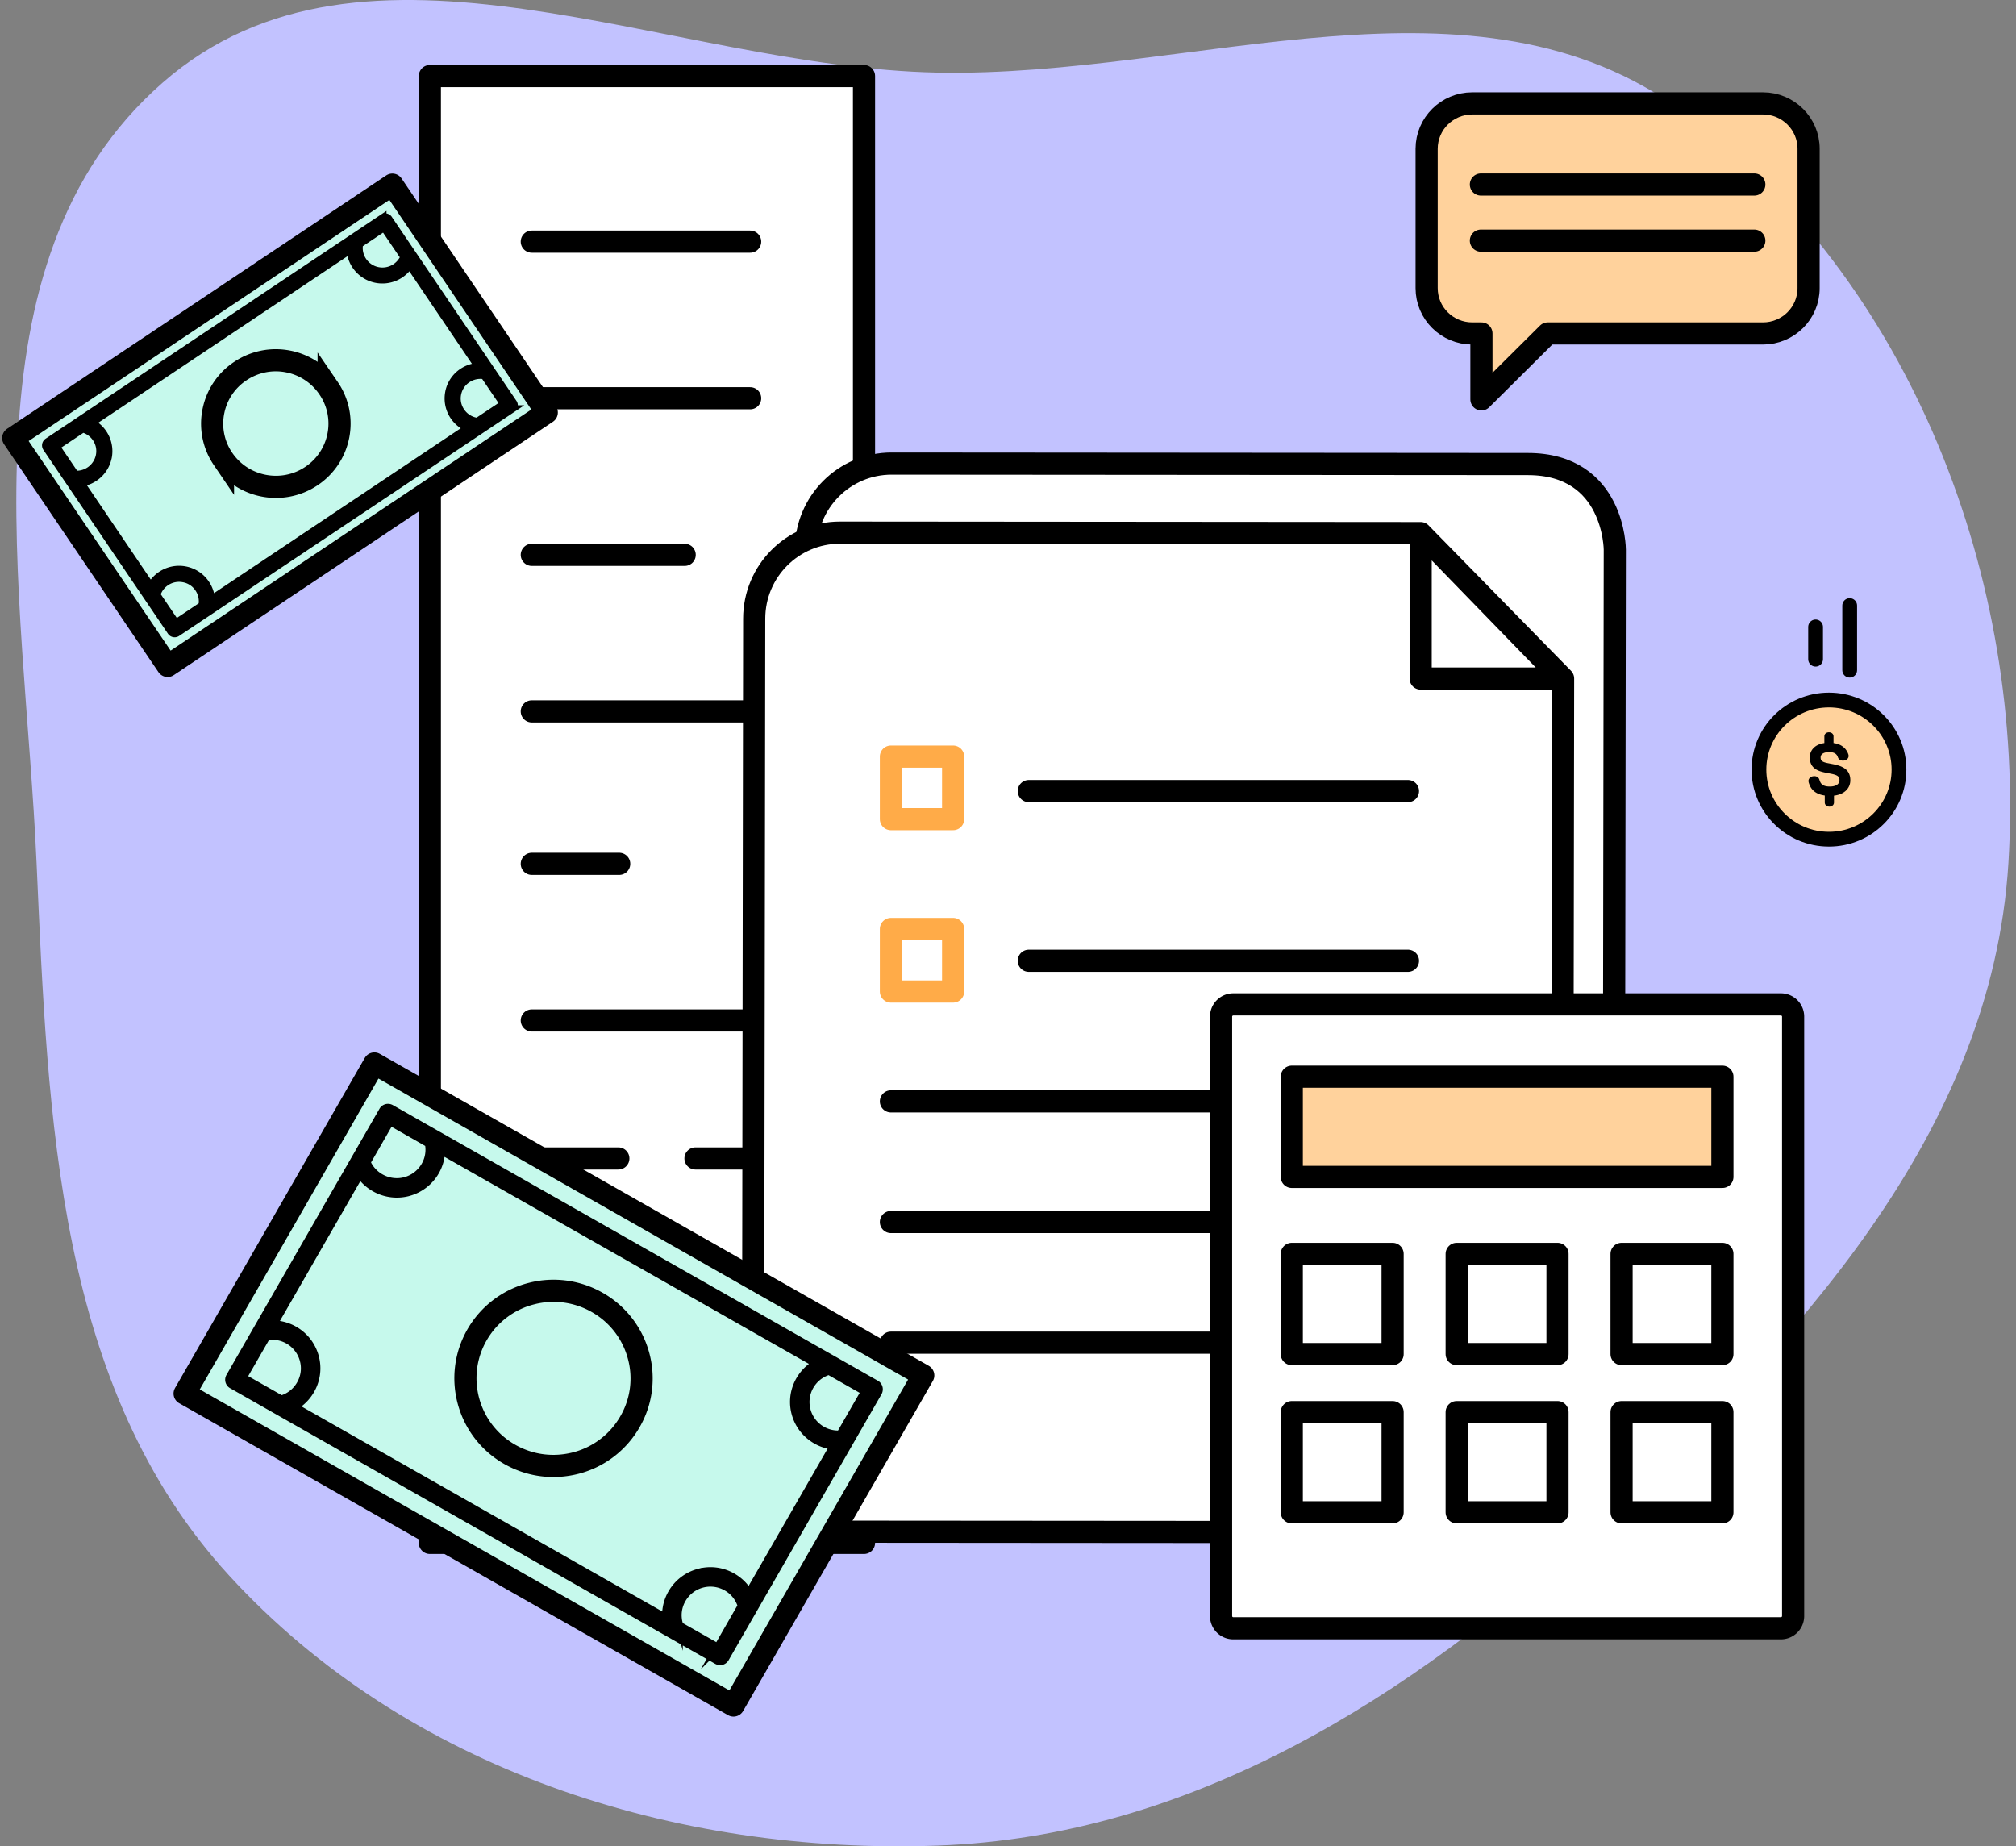 <svg width="273" height="250" fill="none" xmlns="http://www.w3.org/2000/svg"><rect width="100%" height="100%" fill="#808080" stroke="none"/><path fill-rule="evenodd" clip-rule="evenodd" d="M126.971 249.904c-35.525 1.282-71.829-10.273-95.932-36.557-23.358-25.472-24.536-61.882-26.087-96.501C3.292 79.808-5.8 35.597 21.98 11.232c27.425-24.052 68.612-2.1 104.99-1.4 35.057.675 72.775-15.496 101.046 5.368 30.788 22.722 46.313 63.308 43.959 101.646-2.249 36.616-28.775 65.092-55.719 89.816-25.369 23.279-54.969 42.004-89.286 43.242z" fill="#C2C2FF"/><path d="M117.001 10.3H58.209v198.616h58.792V10.3z" fill="#fff" stroke="#000" stroke-width="3" stroke-miterlimit="10" stroke-linecap="round" stroke-linejoin="round"/><path d="M72.014 32.72h29.569M72.014 53.926h29.569M72.014 75.131h20.702M72.014 96.327h29.569M72.014 116.969H83.85M72.014 138.174h29.569M72.014 156.859h11.72M94.18 156.859h7.288" stroke="#000" stroke-width="3" stroke-miterlimit="10" stroke-linecap="round" stroke-linejoin="round"/><path d="M93.312 185.535c0-3.022-2.27-3.885-4.726-4.37l-1.303-.246c-1.924-.353-2.075-.881-2.075-1.577 0-.908.878-1.454 2.341-1.454 1.738 0 2.181.819 2.367 1.427l.018.053c.222.538.727.855 1.357.855.16 0 .31-.027.425-.044.683-.124 1.153-.635 1.153-1.234 0-.149-.027-.299-.089-.44-.346-1.049-1.33-2.696-4.034-3.075v-1.797c0-1.498-2.5-1.498-2.5 0v1.806c-2.908.423-3.981 2.282-3.981 3.894 0 2.942 2.19 3.762 4.326 4.176l1.41.282c2.004.379 2.359.872 2.359 1.762 0 1.083-.976 1.735-2.625 1.735-2.128 0-2.562-.898-2.855-1.912-.168-.555-.709-.916-1.374-.916-.142 0-.257.018-.399.044l-.044.009c-.692.15-1.153.661-1.153 1.26 0 .114.018.211.036.291l.017.088c.31.978.993 3.118 4.398 3.594v1.885c0 .749.63 1.146 1.25 1.146s1.25-.397 1.25-1.146v-1.85c2.704-.343 4.451-1.955 4.451-4.246z" fill="#FF9214"/><path d="M206.897 62.836l-86.151-.064c-6.413 0-11.614 5.212-11.614 11.658l-.159 111.928c-.016 6.446 5.185 11.69 11.598 11.69l86.326.064c6.413 0 11.614-5.212 11.614-11.658l.16-112.024s0-11.594-11.774-11.594z" fill="#fff" stroke="#000" stroke-width="3" stroke-miterlimit="10" stroke-linecap="round" stroke-linejoin="round"/><path d="M171.499 173.563c0-3.624-2.696-4.667-5.599-5.244l-1.548-.288c-2.281-.433-2.457-1.059-2.457-1.893 0-1.09 1.037-1.748 2.776-1.748 2.058 0 2.585.979 2.808 1.716l.016.064c.255.642.861 1.027 1.611 1.027.192 0 .367-.032.495-.048.797-.145 1.372-.754 1.372-1.476 0-.176-.032-.352-.096-.529-.415-1.251-1.579-3.239-4.786-3.688v-2.149c0-1.796-2.967-1.796-2.967 0v2.165c-3.446.513-4.723 2.742-4.723 4.682 0 3.528 2.585 4.506 5.121 5.003l1.675.337c2.378.465 2.792 1.043 2.792 2.117 0 1.299-1.164 2.085-3.111 2.085-2.52 0-3.047-1.075-3.382-2.294-.207-.673-.845-1.106-1.627-1.106-.176 0-.303.016-.479.048l-.047.016c-.814.177-1.357.786-1.357 1.507 0 .145.032.257.048.353l.032.112c.367 1.171 1.181 3.737 5.217 4.314v2.261c0 .898.75 1.363 1.484 1.363s1.483-.465 1.483-1.363v-2.213c3.175-.449 5.249-2.389 5.249-5.131z" fill="#02CEAA"/><path d="M146.314 120.743h51.349M146.314 144.083h51.349" stroke="#000" stroke-width="3" stroke-miterlimit="10" stroke-linecap="round" stroke-linejoin="round"/><path d="M136.068 116.439h-8.423v8.467h8.423v-8.467zM136.068 139.78h-8.423v8.466h8.423v-8.466z" fill="#fff" stroke="#000" stroke-width="3" stroke-miterlimit="10" stroke-linecap="round" stroke-linejoin="round"/><path d="M146.314 97.768h51.349" stroke="#000" stroke-width="3" stroke-miterlimit="10" stroke-linecap="round" stroke-linejoin="round"/><path d="M136.068 93.1h-8.423v8.466h8.423v-8.467z" fill="#fff" stroke="#000" stroke-width="3" stroke-miterlimit="10" stroke-linecap="round" stroke-linejoin="round"/><path d="M192.381 72.187l-78.637-.064c-6.413 0-11.614 5.211-11.614 11.657l-.159 111.929c-.016 6.446 5.185 11.689 11.598 11.689l86.326.065c6.413 0 11.614-5.212 11.614-11.658l.16-103.927-19.288-19.691z" fill="#fff"/><path d="M192.381 91.88V72.187l19.128 19.693h-19.128z" fill="#fff"/><path d="M192.381 72.187l-78.637-.064c-6.413 0-11.614 5.211-11.614 11.657l-.159 111.929c-.016 6.446 5.185 11.689 11.598 11.689l86.326.065c6.413 0 11.614-5.212 11.614-11.658l.16-103.927-19.288-19.691zm0 0V91.88h19.128l-19.128-19.693zM139.314 130.093h51.349M120.645 165.468h70.02M120.645 149.13h70.02M120.645 181.806h70.02" stroke="#000" stroke-width="3" stroke-miterlimit="10" stroke-linecap="round" stroke-linejoin="round"/><path d="M129.068 125.79h-8.423v8.467h8.423v-8.467z" fill="#fff" stroke="#FFAB48" stroke-width="3" stroke-miterlimit="10" stroke-linecap="round" stroke-linejoin="round"/><path d="M139.314 107.118h51.349" stroke="#000" stroke-width="3" stroke-miterlimit="10" stroke-linecap="round" stroke-linejoin="round"/><path d="M129.068 102.449h-8.423v8.467h8.423v-8.467z" fill="#fff" stroke="#FFAB48" stroke-width="3" stroke-miterlimit="10" stroke-linecap="round" stroke-linejoin="round"/><path d="M241.159 220.477h-74.146a1.653 1.653 0 01-1.659-1.649v-81.179c0-.911.742-1.649 1.659-1.649h74.146c.917 0 1.66.738 1.66 1.649v81.179a1.66 1.66 0 01-1.66 1.649z" fill="#fff" stroke="#000" stroke-width="3" stroke-miterlimit="10" stroke-linecap="round" stroke-linejoin="round"/><path d="M233.242 145.79H174.93v13.567h58.312V145.79z" fill="#FFD29C" stroke="#000" stroke-width="3" stroke-miterlimit="10" stroke-linecap="round" stroke-linejoin="round"/><path d="M188.583 169.783H174.93v13.567h13.653v-13.567zM210.913 169.783H197.26v13.567h13.653v-13.567zM233.241 169.783h-13.653v13.567h13.653v-13.567zM188.583 191.208H174.93v13.567h13.653v-13.567zM210.913 191.208H197.26v13.567h13.653v-13.567zM233.241 191.208h-13.653v13.567h13.653v-13.567z" fill="#fff" stroke="#000" stroke-width="3" stroke-miterlimit="10" stroke-linecap="round" stroke-linejoin="round"/><path d="M199.37 14h39.365c3.413 0 6.179 2.748 6.179 6.14v18.873c0 3.392-2.766 6.14-6.179 6.14h-29.14l-8.984 8.927v-8.927h-1.241c-3.413 0-6.179-2.748-6.179-6.14V20.14c.008-3.392 2.774-6.14 6.179-6.14z" fill="#FFD29C" stroke="#000" stroke-width="3" stroke-miterlimit="10" stroke-linecap="round" stroke-linejoin="round"/><path d="M237.565 24.984h-37.026M237.565 32.584h-37.026" stroke="#000" stroke-width="3" stroke-miterlimit="10" stroke-linecap="round" stroke-linejoin="round"/><path d="M1.791 59.31L22.698 90.17l51.343-34.309L53.134 25 1.791 59.31z" fill="#C6F9EC" stroke="#000" stroke-width="3" stroke-miterlimit="10" stroke-linecap="round" stroke-linejoin="round"/><path d="M44.505 52.58a8.454 8.454 0 011.312 6.423 8.526 8.526 0 01-3.65 5.464c-3.943 2.638-9.316 1.594-11.971-2.331a8.467 8.467 0 01-1.28-6.54 8.496 8.496 0 013.627-5.347 8.609 8.609 0 016.47-1.303 8.58 8.58 0 015.492 3.635z" stroke="#000" stroke-width="3" stroke-miterlimit="10"/><path d="M51.838 29.49l-41.04 27.424c-.032.016-.056.04-.087.063L6.452 59.82a.597.597 0 00-.158.825L23.156 85.53a.597.597 0 00.821.165l45.378-30.32a.608.608 0 00.253-.37V55a.576.576 0 00-.087-.44L52.659 29.671a.576.576 0 00-.821-.18zM7.614 60.464l3.595-2.402a3.181 3.181 0 011.785 1.272c.475.698.648 1.538.482 2.363 0 .015-.008.023-.008.039a3.186 3.186 0 01-3.27 2.505h-.017l-2.567-3.777zM23.81 84.37l-2.591-3.832a3.158 3.158 0 013.642-2.19 3.104 3.104 0 012.023 1.335c.458.675.632 1.491.49 2.3l-3.564 2.386zm44.39-29.662l-3.603 2.403c-.047-.024-.094-.055-.142-.063a3.123 3.123 0 01-2.023-1.335 3.095 3.095 0 01-.482-2.363 3.13 3.13 0 011.344-2.01 3.121 3.121 0 012.291-.487l2.615 3.855zm-3.437-5.072a4.357 4.357 0 00-2.133.723 4.29 4.29 0 00-1.833 2.708c0 .016-.008.04-.008.055a4.299 4.299 0 00.663 3.25 4.369 4.369 0 001.913 1.57L28.608 81.167a4.351 4.351 0 00-3.517-3.972 4.366 4.366 0 00-4.67 2.182l-9.473-13.99c1.786-.244 3.295-1.594 3.674-3.408 0-.015.008-.039.016-.055a4.325 4.325 0 00-.664-3.258 4.32 4.32 0 00-1.58-1.413L47.429 33.84a4.35 4.35 0 003.516 3.965 4.379 4.379 0 004.511-1.923l9.308 13.755zm-10.05-14.838a3.18 3.18 0 01-3.532 1.869c-1.691-.33-2.805-1.948-2.513-3.62l3.342-2.237 2.703 3.988z" fill="#000" stroke="#000" stroke-miterlimit="10"/><path d="M50.695 144L25 188.696l74.328 42.239 25.696-44.696L50.695 144z" fill="#C6F9EC" stroke="#000" stroke-width="3" stroke-miterlimit="10" stroke-linecap="round" stroke-linejoin="round"/><path d="M85.303 192.519a11.859 11.859 0 01-7.214 5.559c-3.09.824-6.29.424-9.055-1.146-5.713-3.243-7.696-10.505-4.44-16.181a11.853 11.853 0 017.371-5.59 11.911 11.911 0 018.897 1.185 11.802 11.802 0 015.594 7.176 11.672 11.672 0 01-1.153 8.997z" stroke="#000" stroke-width="3" stroke-miterlimit="10"/><path d="M118.631 187.393l-59.402-33.752c-.04-.031-.08-.047-.127-.071l-6.155-3.501a.829.829 0 00-1.122.306L31.1 186.419a.813.813 0 00.308 1.115l65.684 37.324c.19.102.403.133.617.086h.015a.854.854 0 00.498-.377l20.725-36.044c.214-.408.079-.911-.316-1.13zM52.837 151.89l5.199 2.96a4.266 4.266 0 01-.498 2.976 4.399 4.399 0 01-2.655 2.049c-.016.008-.04.008-.055.015-2.078.534-4.283-.533-5.136-2.496 0-.008-.008-.008-.008-.016l3.153-5.488zm-19.912 34.631l3.192-5.543a4.37 4.37 0 014.97 3.149c.316 1.13.158 2.3-.426 3.313a4.33 4.33 0 01-2.568 2.017l-5.168-2.936zm64.262 36.515l-5.207-2.959c0-.071.008-.15-.016-.22a4.299 4.299 0 01.427-3.313 4.397 4.397 0 015.99-1.626 4.299 4.299 0 012.014 2.528l-3.208 5.59zm4.219-7.348a5.985 5.985 0 00-2.22-2.191 5.974 5.974 0 00-4.504-.596c-.023.008-.055.015-.079.023a5.992 5.992 0 00-3.65 2.811 5.927 5.927 0 00-.782 3.321l-50.3-28.586c2.314-1.334 3.54-4.09 2.804-6.767-.71-2.591-3.01-4.318-5.586-4.42l11.647-20.248a6.086 6.086 0 006.503 2.441c.023-.008.055-.015.079-.023a6.03 6.03 0 003.658-2.811 5.97 5.97 0 00.798-2.811l50.719 28.814c-2.307 1.334-3.532 4.082-2.797 6.76.664 2.418 2.757 4.121 5.167 4.38l-11.457 19.903zm12.366-21.496c-2.054.125-3.951-1.202-4.496-3.211-.624-2.285.703-4.648 2.979-5.323l4.843 2.755-3.326 5.779z" fill="#000" stroke="#000" stroke-miterlimit="10"/><path d="M247.673 113.632c5.237 0 9.482-4.218 9.482-9.421 0-5.204-4.245-9.422-9.482-9.422-5.237 0-9.482 4.218-9.482 9.422 0 5.203 4.245 9.421 9.482 9.421z" fill="#FFD29C" stroke="#000" stroke-width="2" stroke-miterlimit="10" stroke-linecap="round" stroke-linejoin="round"/><path d="M250.566 105.647c0-1.499-1.13-1.931-2.347-2.174l-.648-.126c-.956-.173-1.027-.44-1.027-.785 0-.456.434-.722 1.161-.722.862 0 1.083.408 1.178.706l.008.024c.11.267.363.424.671.424a.732.732 0 00.206-.024c.339-.063.568-.314.568-.612a.708.708 0 00-.039-.22c-.174-.518-.656-1.343-2.007-1.523v-.895c0-.746-1.24-.746-1.24 0v.895c-1.446.212-1.976 1.13-1.976 1.939 0 1.46 1.083 1.869 2.149 2.073l.704.141c.995.188 1.169.432 1.169.871 0 .542-.49.864-1.304.864-1.058 0-1.272-.447-1.422-.95-.087-.275-.356-.455-.679-.455a.885.885 0 00-.198.023h-.024c-.339.079-.569.33-.569.628 0 .055.008.102.016.142l.008.047c.15.487.49 1.546 2.181 1.782v.934c0 .369.316.565.624.565s.624-.196.624-.565v-.918c1.344-.15 2.213-.95 2.213-2.089z" fill="#000"/><path d="M245.863 84.89v4.372M250.479 90.746V82" stroke="#000" stroke-width="2" stroke-miterlimit="10" stroke-linecap="round" stroke-linejoin="round"/></svg>